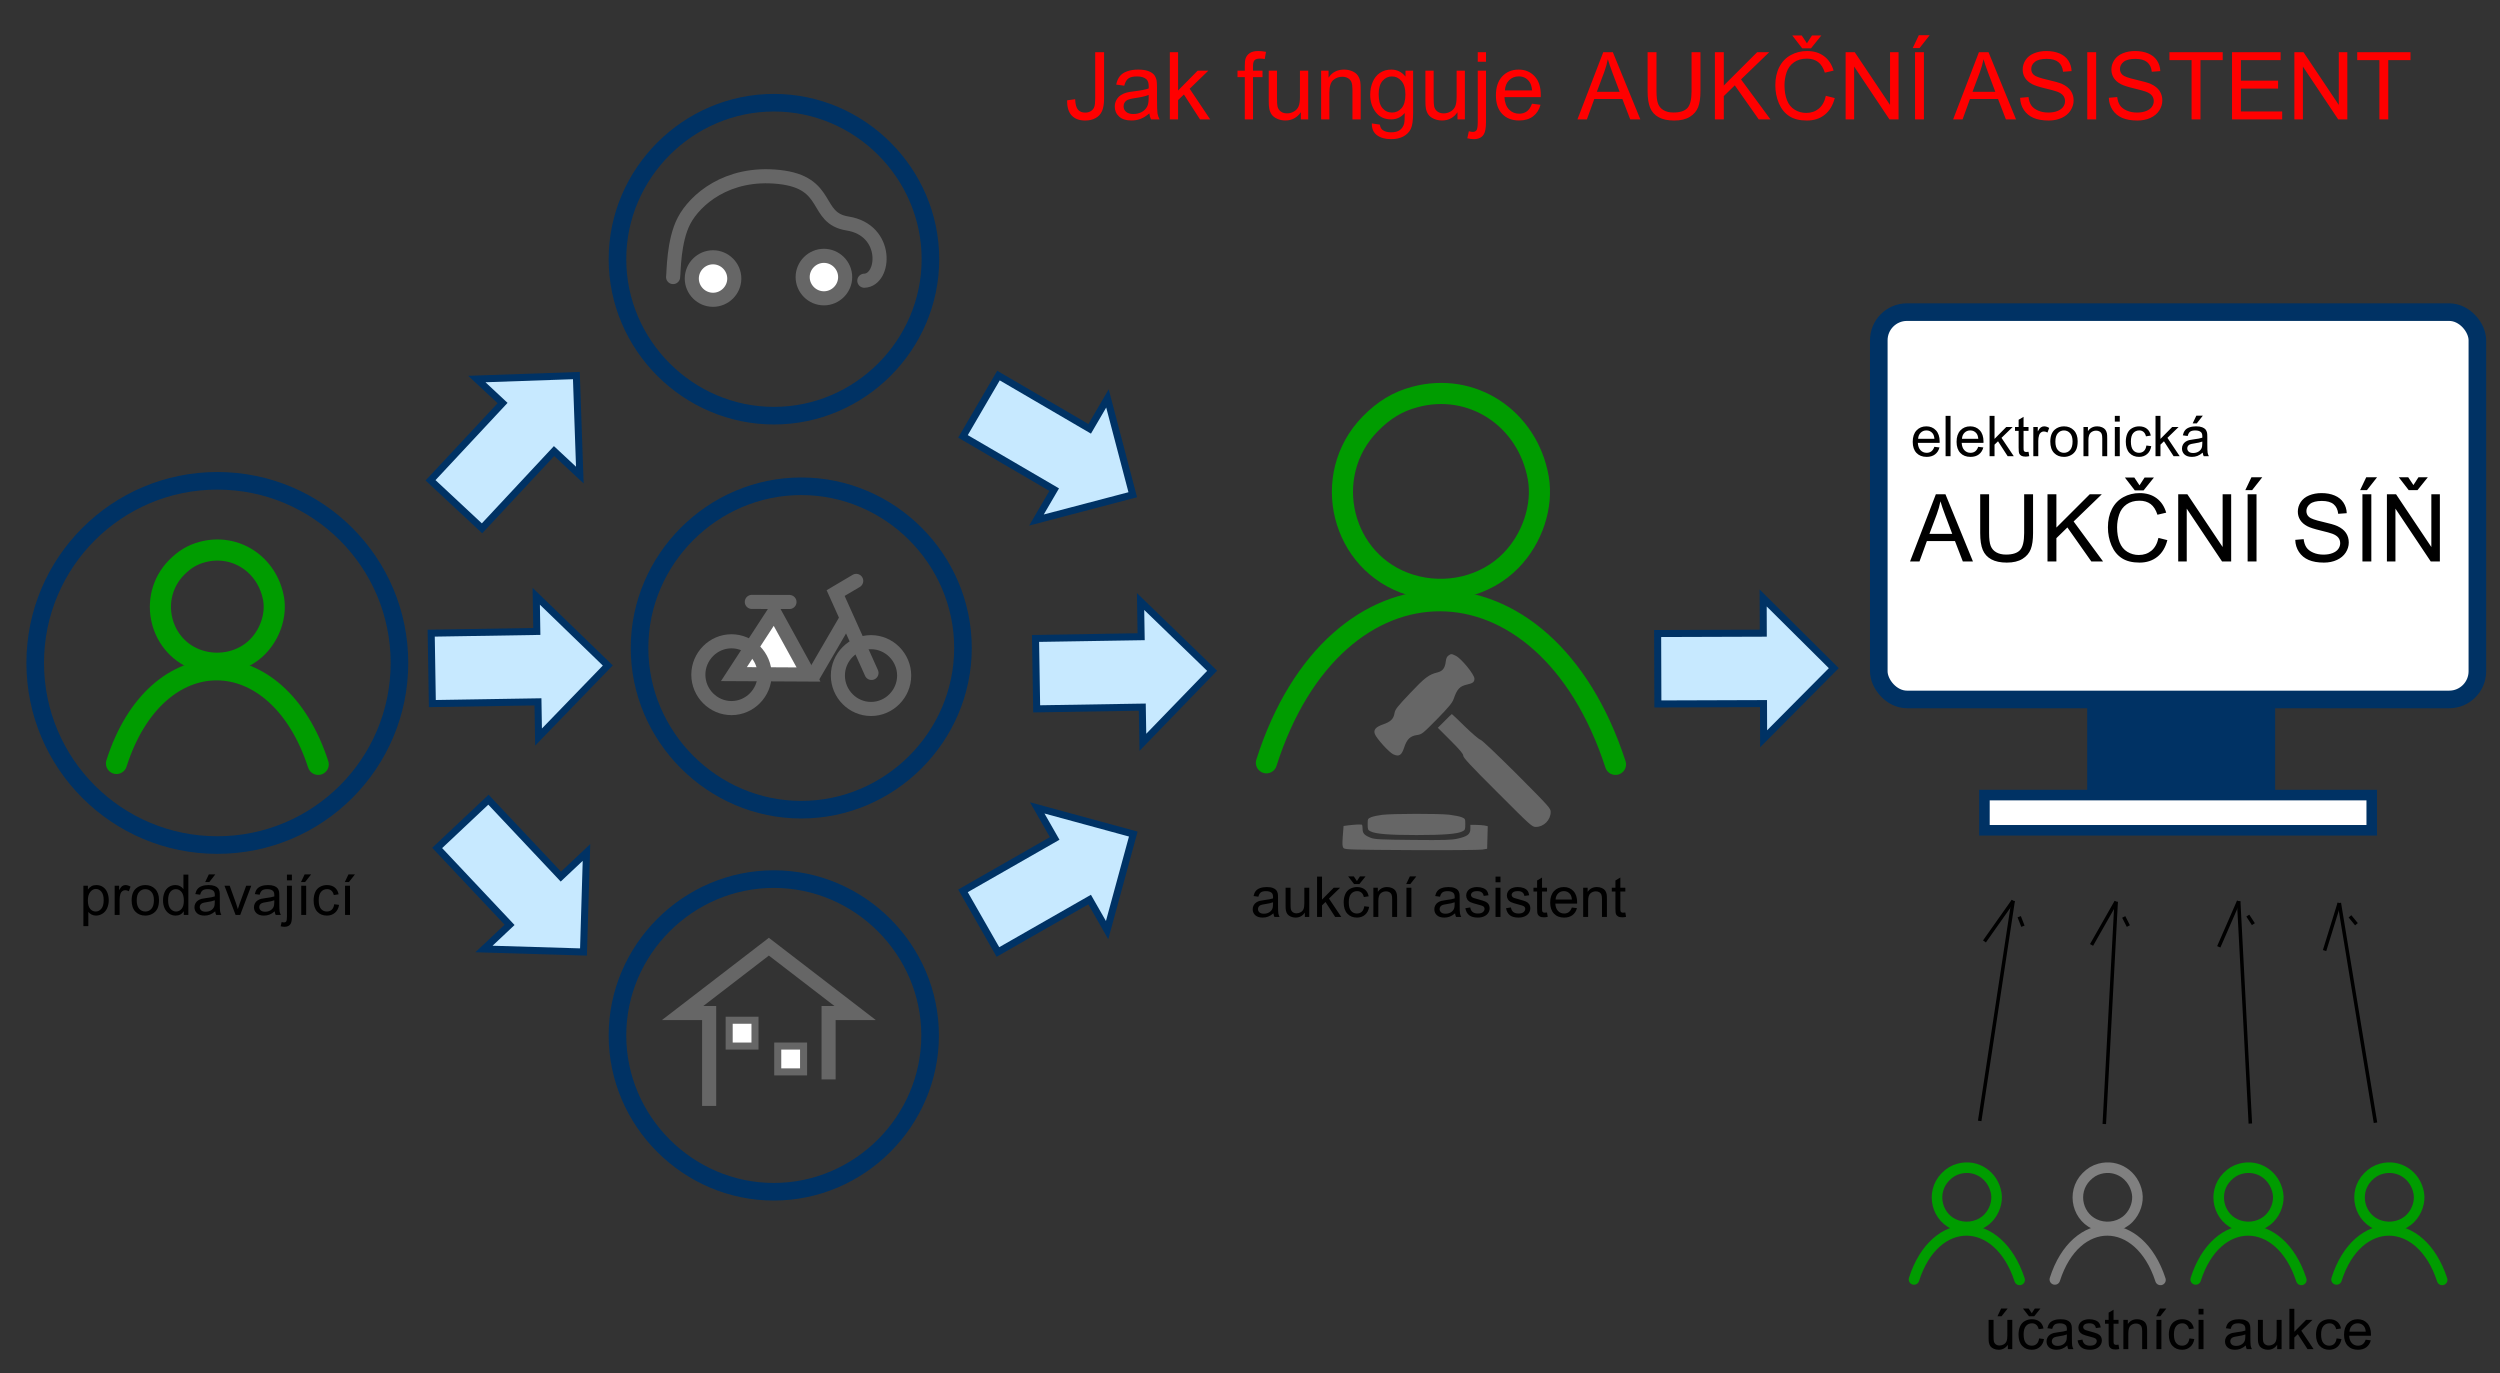 ﻿<?xml version="1.0" encoding="utf-8"?>
<svg version="1.1" viewBox="0 0 710 390" width="710" height="390" style="stroke:none;stroke-linecap:butt;stroke-linejoin:miter;stroke-width:1;stroke-dasharray:none;fill:#000000;fill-opacity:1;fill-rule:evenodd" font-family="Arial" font-size="15" xmlns:xlink="http://www.w3.org/1999/xlink" xmlns="http://www.w3.org/2000/svg">
  <rect x="0" y="0" width="710" height="390" fill="#333333" stroke="none"/>
  <path id="Circle" d="M196.469,79.105C196.469,75.795 199.193,73.071 202.504,73.071C205.814,73.071 208.538,75.795 208.538,79.105C208.538,82.416 205.814,85.14 202.504,85.14C199.193,85.14 196.469,82.416 196.469,79.105z" style="stroke:#666666;stroke-width:4;fill:#FFFFFF;" />
  <path id="Circle1" d="M227.956,78.691C227.956,75.38 230.68,72.656 233.991,72.656C237.301,72.656 240.025,75.38 240.025,78.691C240.025,82.001 237.301,84.725 233.991,84.725C230.68,84.725 227.956,82.001 227.956,78.691z" style="stroke:#666666;stroke-width:4;fill:#FFFFFF;" />
  <path id="Shape" d="M191.159,78.686C191.372,77.229 191.243,68.422 194.289,62.641C197.336,56.859 206.382,48.672 221.227,50.255C236.072,51.837 231.098,61.95 240.697,63.473C252.483,65.344 251.399,79.539 245.465,79.724" style="stroke:#666666;stroke-linecap:round;stroke-width:4;fill:none;" />
  <path id="Shape1" d="M229.619,191.565L208.431,191.447L219.885,173.852L229.619,191.565z" style="stroke:#666666;stroke-linecap:round;stroke-width:4;fill:#FFFFFF;" />
  <path id="Shape2" d="M213.517,170.94L224.213,170.965" style="stroke:#666666;stroke-linecap:round;stroke-width:4;fill:none;" />
  <path id="Shape3" d="M230.839,192.137L240.228,176" style="stroke:#666666;stroke-width:4;fill:none;" />
  <path id="Shape4" d="M243.165,164.976L237.32,168.432L247.504,191.113" style="stroke:#666666;stroke-linecap:round;stroke-width:4;fill:none;" />
  <path id="Circle2" d="M237.959,191.861C237.959,186.657 242.208,182.375 247.37,182.375C252.533,182.375 256.781,186.657 256.781,191.861C256.781,197.064 252.533,201.346 247.37,201.346C242.208,201.346 237.959,197.064 237.959,191.861z" style="stroke:#666666;stroke-width:4;fill:none;fill-opacity:0;" />
  <path id="Circle3" d="M198.33,191.612C198.33,186.408 202.578,182.126 207.741,182.126C212.903,182.126 217.151,186.408 217.151,191.612C217.151,196.815 212.903,201.097 207.741,201.097C202.578,201.097 198.33,196.815 198.33,191.612z" style="stroke:#666666;stroke-width:4;fill:none;fill-opacity:0;" />
  <path id="Shape5" d="M172.616,188.999L152.945,209.323L152.782,199.325L122.786,199.815L122.459,179.817L152.455,179.327L152.292,169.329L172.616,188.999z" style="stroke:#003264;stroke-width:2;fill:#C7E9FF;" />
  <path id="Shape6" d="M201.399,314.081L201.399,287.701L193.862,287.701L218.358,268.857L242.855,287.701L235.317,287.701L235.317,306.544" style="stroke:#666666;stroke-width:4;fill:none;" />
  <path id="Rectangle" d="M207.084,289.747L214.418,289.747L214.418,297.082L207.084,297.082z" style="stroke:#666666;stroke-width:2;fill:#FFFFFF;" />
  <path id="Rectangle1" d="M220.878,297.082L228.213,297.082L228.213,304.416L220.878,304.416z" style="stroke:#666666;stroke-width:2;fill:#FFFFFF;" />
  <path id="Circle4" d="M175.36,294.06C175.36,269.705 195.4,249.665 219.755,249.665C244.109,249.665 264.15,269.705 264.15,294.06C264.15,318.414 244.109,338.455 219.755,338.455C195.4,338.455 175.36,318.414 175.36,294.06z" style="stroke:#003264;stroke-width:5;fill:none;fill-opacity:0;" />
  <path id="Circle5" d="M181.628,184.027C181.628,158.832 202.36,138.099 227.555,138.099C252.751,138.099 273.483,158.832 273.483,184.027C273.483,209.222 252.751,229.954 227.555,229.954C202.36,229.954 181.628,209.222 181.628,184.027z" style="stroke:#003264;stroke-width:5;fill:none;fill-opacity:0;" />
  <path id="Circle6" d="M175.36,73.611C175.36,49.231 195.421,29.169 219.801,29.169C244.18,29.169 264.242,49.231 264.242,73.611C264.242,97.99 244.18,118.052 219.801,118.052C195.421,118.052 175.36,97.99 175.36,73.611z" style="stroke:#003264;stroke-width:5;fill:none;fill-opacity:0;" />
  <ellipse id="Circle7" cx="61.723" cy="188.271" rx="51.723" ry="51.723" style="stroke:#003264;stroke-width:5;fill:none;fill-opacity:0;" />
  <path d="M57.425,156.794C54.602,157.549 52.376,158.901 50.11,161.207C41.801,169.714 45.379,184.106 56.67,187.604C62.553,189.433 69.073,187.882 73.208,183.629C76.746,180.011 78.495,174.684 77.7,170.072C75.951,160.253 66.807,154.25 57.425,156.794z" style="stroke:#009C00;stroke-width:6;fill:none;fill-opacity:0;" />
  <path id="Shape7" d="M33.079,216.821C44.402,181.254 78.766,181.378 90.367,217.078" style="stroke:#009C00;stroke-linecap:round;stroke-width:6;fill:none;" />
  <path id="Shape8" d="M165.711,270.367L137.439,269.515L144.72,262.66L124.156,240.817L138.718,227.108L159.282,248.951L166.563,242.096L165.711,270.367z" style="stroke:#003264;stroke-width:2;fill:#C7E9FF;" />
  <path id="Shape9" d="M163.687,106.66L164.671,134.927L157.358,128.106L136.895,150.045L122.27,136.403L142.732,114.465L135.42,107.644L163.687,106.66z" style="stroke:#003264;stroke-width:2;fill:#C7E9FF;" />
  <path id="Shape10" d="M520.802,189.755L500.869,209.822L500.835,199.822L470.836,199.922L470.769,179.922L500.768,179.822L500.735,169.822L520.802,189.755z" style="stroke:#003264;stroke-width:2;fill:#C7E9FF;" />
  <path d="M556.325,331.925C554.847,332.32 553.681,333.028 552.494,334.235C548.143,338.69 550.017,346.227 555.929,348.059C559.01,349.016 562.424,348.204 564.59,345.977C566.442,344.082 567.358,341.293 566.942,338.878C566.026,333.736 561.238,330.592 556.325,331.925z" style="stroke:#009C00;stroke-width:3;fill:none;fill-opacity:0;" />
  <path id="Shape11" d="M543.576,363.359C549.505,344.733 567.5,344.798 573.576,363.493" style="stroke:#009C00;stroke-linecap:round;stroke-width:3;fill:none;" />
  <path d="M596.325,331.925C594.847,332.32 593.681,333.028 592.494,334.235C588.143,338.69 590.017,346.227 595.929,348.059C599.01,349.016 602.424,348.204 604.59,345.977C606.442,344.082 607.358,341.293 606.942,338.878C606.026,333.736 601.238,330.592 596.325,331.925z" style="stroke:#808080;stroke-width:3;fill:none;fill-opacity:0;" />
  <path id="Shape12" d="M583.576,363.359C589.505,344.733 607.5,344.798 613.576,363.493" style="stroke:#808080;stroke-linecap:round;stroke-width:3;fill:none;" />
  <path d="M636.325,331.925C634.847,332.32 633.681,333.028 632.494,334.235C628.143,338.69 630.017,346.227 635.929,348.059C639.01,349.016 642.424,348.204 644.59,345.977C646.442,344.082 647.358,341.293 646.942,338.878C646.026,333.736 641.238,330.592 636.325,331.925z" style="stroke:#009C00;stroke-width:3;fill:none;fill-opacity:0;" />
  <path id="Shape13" d="M623.576,363.359C629.505,344.733 647.5,344.798 653.576,363.493" style="stroke:#009C00;stroke-linecap:round;stroke-width:3;fill:none;" />
  <path d="M676.325,331.925C674.847,332.32 673.681,333.028 672.494,334.235C668.143,338.69 670.017,346.227 675.929,348.059C679.01,349.016 682.424,348.204 684.59,345.977C686.442,344.082 687.358,341.293 686.942,338.878C686.026,333.736 681.238,330.592 676.325,331.925z" style="stroke:#009C00;stroke-width:3;fill:none;fill-opacity:0;" />
  <path id="Shape14" d="M663.576,363.359C669.505,344.733 687.5,344.798 693.576,363.493" style="stroke:#009C00;stroke-linecap:round;stroke-width:3;fill:none;" />
  <rect id="Rectangle2" x="533.576" y="88.644" width="170" height="110" rx="8" style="stroke:#003264;stroke-width:5;fill:#FFFFFF;" />
  <rect id="Rectangle3" x="563.576" y="225.803" width="110" height="10" style="stroke:#003264;stroke-width:3;fill:#FFFFFF;" />
  <path id="Shape15" d="M562.231,318.339L571.741,255.812" style="stroke:#000000;fill:none;" />
  <path id="Shape16" d="M563.586,267.366L571.741,255.812" style="stroke:#000000;fill:none;" />
  <path id="Shape17" d="M574.51,263.048L573.455,260.349L574.51,263.048z" style="stroke:#000000;fill:#FFFFFF;" />
  <path id="Shape18" d="M597.621,319.222L600.992,256.066" style="stroke:#000000;fill:none;" />
  <path id="Shape19" d="M594.002,268.36L600.992,256.066" style="stroke:#000000;fill:none;" />
  <path id="Shape20" d="M604.453,262.998L603.14,260.414L604.453,262.998z" style="stroke:#000000;fill:#FFFFFF;" />
  <path id="Shape21" d="M639.097,319.093L635.784,255.934" style="stroke:#000000;fill:none;" />
  <path id="Shape22" d="M630.131,268.897L635.784,255.934" style="stroke:#000000;fill:none;" />
  <path id="Shape23" d="M639.957,262.461L638.378,260.031L639.957,262.461z" style="stroke:#000000;fill:#FFFFFF;" />
  <path id="Shape24" d="M674.641,318.859L664.362,256.454" style="stroke:#000000;fill:none;" />
  <path id="Shape25" d="M660.178,269.963L664.362,256.454" style="stroke:#000000;fill:none;" />
  <path id="Shape26" d="M669.232,262.48L667.394,260.239L669.232,262.48z" style="stroke:#000000;fill:#FFFFFF;" />
  <path id="Text" d="M303.067,28.49L305.346,28.177C305.406,29.635 305.68,30.634 306.166,31.172C306.652,31.71 307.325,31.979 308.184,31.979C308.818,31.979 309.365,31.834 309.825,31.543C310.285,31.252 310.602,30.857 310.775,30.358C310.949,29.859 311.036,29.062 311.036,27.969L311.036,14.818L313.562,14.818L313.562,27.826C313.562,29.423 313.368,30.66 312.982,31.537C312.596,32.413 311.984,33.082 311.146,33.542C310.309,34.002 309.325,34.232 308.197,34.232C306.522,34.232 305.239,33.75 304.349,32.786C303.46,31.823 303.032,30.391 303.067,28.49zM326.413,32.2C325.545,32.938 324.71,33.459 323.907,33.763C323.104,34.067 322.242,34.219 321.322,34.219C319.803,34.219 318.635,33.848 317.82,33.105C317.003,32.363 316.596,31.415 316.596,30.26C316.596,29.583 316.75,28.965 317.058,28.405C317.366,27.845 317.77,27.396 318.269,27.057C318.768,26.719 319.33,26.463 319.955,26.289C320.415,26.168 321.109,26.05 322.038,25.938C323.931,25.712 325.324,25.443 326.218,25.13C326.227,24.809 326.231,24.605 326.231,24.518C326.231,23.563 326.01,22.891 325.567,22.5C324.968,21.971 324.078,21.706 322.898,21.706C321.795,21.706 320.981,21.899 320.456,22.285C319.931,22.671 319.543,23.355 319.291,24.336L316.999,24.023C317.207,23.043 317.55,22.25 318.028,21.647C318.505,21.044 319.195,20.579 320.098,20.254C321.001,19.928 322.047,19.766 323.236,19.766C324.417,19.766 325.376,19.904 326.114,20.182C326.852,20.46 327.394,20.809 327.741,21.23C328.089,21.651 328.332,22.183 328.471,22.826C328.549,23.225 328.588,23.945 328.588,24.987L328.588,28.112C328.588,30.291 328.638,31.669 328.737,32.246C328.837,32.823 329.035,33.377 329.33,33.906L326.882,33.906C326.639,33.42 326.483,32.852 326.413,32.2zM326.218,26.966C325.367,27.313 324.091,27.608 322.39,27.852C321.426,27.991 320.745,28.147 320.346,28.32C319.946,28.494 319.638,28.748 319.421,29.082C319.204,29.416 319.096,29.787 319.096,30.195C319.096,30.82 319.332,31.341 319.805,31.758C320.278,32.175 320.971,32.383 321.882,32.383C322.785,32.383 323.588,32.185 324.291,31.79C324.994,31.395 325.51,30.855 325.84,30.169C326.092,29.64 326.218,28.858 326.218,27.826zM332.233,33.906L332.233,14.818L334.577,14.818L334.577,25.703L340.124,20.078L343.158,20.078L337.872,25.208L343.692,33.906L340.801,33.906L336.231,26.836L334.577,28.424L334.577,33.906zM353.523,33.906L353.523,21.901L351.452,21.901L351.452,20.078L353.523,20.078L353.523,18.607C353.523,17.678 353.605,16.988 353.77,16.537C353.996,15.929 354.393,15.436 354.961,15.059C355.53,14.681 356.326,14.492 357.351,14.492C358.01,14.492 358.74,14.57 359.538,14.727L359.187,16.771C358.7,16.684 358.24,16.641 357.806,16.641C357.095,16.641 356.591,16.793 356.296,17.096C356.001,17.4 355.853,17.969 355.853,18.802L355.853,20.078L358.549,20.078L358.549,21.901L355.853,21.901L355.853,33.906zM369.434,33.906L369.434,31.875C368.358,33.438 366.895,34.219 365.046,34.219C364.23,34.219 363.468,34.062 362.761,33.75C362.053,33.438 361.528,33.045 361.185,32.572C360.842,32.099 360.602,31.519 360.463,30.833C360.367,30.373 360.32,29.644 360.32,28.646L360.32,20.078L362.663,20.078L362.663,27.747C362.663,28.971 362.711,29.796 362.806,30.221C362.954,30.838 363.267,31.322 363.744,31.673C364.221,32.025 364.812,32.2 365.515,32.2C366.218,32.2 366.878,32.02 367.494,31.66C368.11,31.3 368.546,30.809 368.803,30.189C369.059,29.568 369.187,28.668 369.187,27.487L369.187,20.078L371.53,20.078L371.53,33.906zM375.202,33.906L375.202,20.078L377.312,20.078L377.312,22.044C378.327,20.525 379.794,19.766 381.713,19.766C382.546,19.766 383.312,19.915 384.011,20.215C384.71,20.514 385.233,20.907 385.58,21.393C385.927,21.879 386.17,22.457 386.309,23.125C386.396,23.559 386.439,24.319 386.439,25.404L386.439,33.906L384.096,33.906L384.096,25.495C384.096,24.54 384.004,23.826 383.822,23.353C383.64,22.88 383.316,22.502 382.852,22.22C382.388,21.938 381.843,21.797 381.218,21.797C380.22,21.797 379.358,22.114 378.633,22.747C377.908,23.381 377.546,24.583 377.546,26.354L377.546,33.906zM389.603,35.052L391.882,35.391C391.978,36.094 392.242,36.606 392.676,36.927C393.258,37.361 394.052,37.578 395.059,37.578C396.144,37.578 396.982,37.361 397.572,36.927C398.162,36.493 398.562,35.885 398.77,35.104C398.892,34.627 398.948,33.624 398.939,32.096C397.915,33.303 396.639,33.906 395.111,33.906C393.21,33.906 391.739,33.221 390.697,31.849C389.655,30.477 389.135,28.832 389.135,26.914C389.135,25.595 389.373,24.377 389.851,23.262C390.328,22.146 391.02,21.285 391.928,20.677C392.835,20.069 393.9,19.766 395.124,19.766C396.756,19.766 398.102,20.425 399.161,21.745L399.161,20.078L401.322,20.078L401.322,32.031C401.322,34.184 401.103,35.71 400.664,36.608C400.226,37.507 399.532,38.216 398.581,38.737C397.631,39.258 396.461,39.518 395.072,39.518C393.423,39.518 392.09,39.147 391.075,38.405C390.059,37.663 389.569,36.545 389.603,35.052zM391.543,26.745C391.543,28.559 391.904,29.883 392.624,30.716C393.345,31.549 394.247,31.966 395.332,31.966C396.409,31.966 397.312,31.552 398.041,30.723C398.77,29.894 399.135,28.594 399.135,26.823C399.135,25.13 398.759,23.854 398.008,22.995C397.257,22.135 396.353,21.706 395.293,21.706C394.252,21.706 393.366,22.129 392.637,22.975C391.908,23.822 391.543,25.078 391.543,26.745zM413.926,33.906L413.926,31.875C412.85,33.438 411.387,34.219 409.538,34.219C408.722,34.219 407.961,34.062 407.253,33.75C406.546,33.438 406.02,33.045 405.678,32.572C405.335,32.099 405.094,31.519 404.955,30.833C404.859,30.373 404.812,29.644 404.812,28.646L404.812,20.078L407.155,20.078L407.155,27.747C407.155,28.971 407.203,29.796 407.299,30.221C407.446,30.838 407.759,31.322 408.236,31.673C408.714,32.025 409.304,32.2 410.007,32.2C410.71,32.2 411.37,32.02 411.986,31.66C412.602,31.3 413.039,30.809 413.295,30.189C413.551,29.568 413.679,28.668 413.679,27.487L413.679,20.078L416.023,20.078L416.023,33.906zM419.681,17.539L419.681,14.818L422.025,14.818L422.025,17.539zM416.713,39.271L417.155,37.279C417.624,37.4 417.993,37.461 418.262,37.461C418.74,37.461 419.096,37.303 419.33,36.986C419.564,36.669 419.681,35.877 419.681,34.609L419.681,20.078L422.025,20.078L422.025,34.661C422.025,36.363 421.804,37.548 421.361,38.216C420.797,39.084 419.859,39.518 418.549,39.518C417.915,39.518 417.303,39.436 416.713,39.271zM435.085,29.453L437.507,29.753C437.125,31.168 436.418,32.266 435.385,33.047C434.352,33.828 433.032,34.219 431.426,34.219C429.404,34.219 427.8,33.596 426.615,32.35C425.43,31.105 424.838,29.358 424.838,27.109C424.838,24.783 425.437,22.977 426.635,21.693C427.832,20.408 429.386,19.766 431.296,19.766C433.145,19.766 434.655,20.395 435.827,21.654C436.999,22.912 437.585,24.683 437.585,26.966C437.585,27.105 437.581,27.313 437.572,27.591L427.26,27.591C427.346,29.11 427.776,30.273 428.549,31.081C429.321,31.888 430.285,32.292 431.439,32.292C432.299,32.292 433.032,32.066 433.64,31.615C434.247,31.163 434.729,30.443 435.085,29.453zM427.39,25.664L435.111,25.664C435.007,24.501 434.712,23.628 434.226,23.047C433.479,22.144 432.511,21.693 431.322,21.693C430.246,21.693 429.341,22.053 428.607,22.773C427.874,23.494 427.468,24.457 427.39,25.664z" style="fill:#FF0000;" />
  <path id="Text1" d="M23.681,263.022L23.681,251.546L24.962,251.546L24.962,252.624C25.264,252.202 25.605,251.886 25.986,251.675C26.366,251.464 26.827,251.358 27.369,251.358C28.077,251.358 28.702,251.541 29.244,251.905C29.785,252.27 30.194,252.784 30.47,253.448C30.746,254.112 30.884,254.84 30.884,255.632C30.884,256.481 30.732,257.245 30.427,257.925C30.122,258.604 29.68,259.125 29.099,259.487C28.518,259.849 27.907,260.03 27.267,260.03C26.798,260.03 26.378,259.931 26.005,259.733C25.633,259.535 25.327,259.285 25.087,258.983L25.087,263.022zM24.954,255.741C24.954,256.809 25.171,257.598 25.603,258.108C26.035,258.619 26.559,258.874 27.173,258.874C27.798,258.874 28.333,258.61 28.779,258.081C29.224,257.552 29.447,256.733 29.447,255.624C29.447,254.567 29.229,253.775 28.794,253.249C28.359,252.723 27.84,252.46 27.236,252.46C26.637,252.46 26.107,252.74 25.646,253.3C25.185,253.86 24.954,254.673 24.954,255.741zM32.564,259.843L32.564,251.546L33.829,251.546L33.829,252.804C34.152,252.215 34.45,251.827 34.724,251.639C34.997,251.452 35.298,251.358 35.626,251.358C36.1,251.358 36.582,251.509 37.072,251.811L36.587,253.116C36.243,252.913 35.9,252.811 35.556,252.811C35.249,252.811 34.973,252.904 34.728,253.089C34.483,253.274 34.309,253.53 34.204,253.858C34.048,254.358 33.97,254.905 33.97,255.499L33.97,259.843zM37.384,255.694C37.384,254.158 37.811,253.02 38.665,252.28C39.379,251.666 40.249,251.358 41.275,251.358C42.415,251.358 43.348,251.732 44.072,252.479C44.795,253.227 45.157,254.259 45.157,255.577C45.157,256.645 44.997,257.485 44.677,258.096C44.357,258.709 43.891,259.184 43.279,259.522C42.667,259.861 41.999,260.03 41.275,260.03C40.113,260.03 39.175,259.658 38.458,258.913C37.742,258.168 37.384,257.095 37.384,255.694zM38.829,255.694C38.829,256.757 39.061,257.552 39.525,258.081C39.988,258.61 40.572,258.874 41.275,258.874C41.973,258.874 42.553,258.608 43.017,258.077C43.48,257.546 43.712,256.736 43.712,255.647C43.712,254.621 43.479,253.844 43.013,253.315C42.547,252.787 41.967,252.522 41.275,252.522C40.572,252.522 39.988,252.785 39.525,253.311C39.061,253.837 38.829,254.632 38.829,255.694zM52.189,259.843L52.189,258.796C51.663,259.619 50.889,260.03 49.868,260.03C49.207,260.03 48.599,259.848 48.044,259.483C47.49,259.119 47.06,258.61 46.755,257.956C46.45,257.302 46.298,256.551 46.298,255.702C46.298,254.874 46.436,254.123 46.712,253.448C46.988,252.774 47.402,252.257 47.954,251.897C48.507,251.538 49.124,251.358 49.806,251.358C50.306,251.358 50.751,251.464 51.142,251.675C51.532,251.886 51.85,252.16 52.095,252.499L52.095,248.389L53.493,248.389L53.493,259.843zM47.743,255.702C47.743,256.764 47.967,257.559 48.415,258.085C48.863,258.611 49.392,258.874 50.001,258.874C50.616,258.874 51.138,258.623 51.568,258.12C51.997,257.617 52.212,256.85 52.212,255.819C52.212,254.684 51.993,253.85 51.556,253.319C51.118,252.788 50.579,252.522 49.939,252.522C49.314,252.522 48.792,252.778 48.372,253.288C47.953,253.798 47.743,254.603 47.743,255.702zM61.118,258.819C60.598,259.262 60.096,259.574 59.615,259.757C59.133,259.939 58.616,260.03 58.064,260.03C57.152,260.03 56.452,259.808 55.962,259.362C55.473,258.917 55.228,258.348 55.228,257.655C55.228,257.249 55.32,256.878 55.505,256.542C55.69,256.206 55.932,255.936 56.232,255.733C56.531,255.53 56.868,255.376 57.243,255.272C57.52,255.199 57.936,255.129 58.493,255.061C59.629,254.926 60.465,254.764 61.001,254.577C61.007,254.384 61.009,254.262 61.009,254.21C61.009,253.637 60.876,253.233 60.611,252.999C60.251,252.681 59.717,252.522 59.009,252.522C58.348,252.522 57.859,252.638 57.544,252.87C57.229,253.102 56.996,253.512 56.845,254.1L55.47,253.913C55.595,253.324 55.801,252.849 56.087,252.487C56.374,252.125 56.788,251.846 57.329,251.651C57.871,251.456 58.499,251.358 59.212,251.358C59.92,251.358 60.496,251.442 60.939,251.608C61.382,251.775 61.707,251.984 61.915,252.237C62.124,252.49 62.27,252.809 62.353,253.194C62.4,253.434 62.423,253.866 62.423,254.491L62.423,256.366C62.423,257.673 62.453,258.5 62.513,258.846C62.573,259.193 62.691,259.525 62.868,259.843L61.4,259.843C61.254,259.551 61.16,259.21 61.118,258.819zM61.001,255.679C60.491,255.887 59.725,256.064 58.704,256.21C58.126,256.293 57.717,256.387 57.478,256.491C57.238,256.595 57.053,256.748 56.923,256.948C56.793,257.149 56.728,257.371 56.728,257.616C56.728,257.991 56.87,258.304 57.154,258.554C57.438,258.804 57.853,258.929 58.4,258.929C58.941,258.929 59.423,258.81 59.845,258.573C60.267,258.336 60.577,258.012 60.775,257.6C60.926,257.283 61.001,256.814 61.001,256.194zM58.267,250.514L59.306,248.327L61.15,248.327L59.431,250.514zM66.907,259.843L63.751,251.546L65.236,251.546L67.017,256.514C67.21,257.051 67.387,257.608 67.548,258.186C67.673,257.749 67.848,257.223 68.072,256.608L69.915,251.546L71.361,251.546L68.22,259.843zM78.017,258.819C77.496,259.262 76.995,259.574 76.513,259.757C76.031,259.939 75.514,260.03 74.962,260.03C74.051,260.03 73.35,259.808 72.861,259.362C72.371,258.917 72.126,258.348 72.126,257.655C72.126,257.249 72.219,256.878 72.404,256.542C72.588,256.206 72.831,255.936 73.13,255.733C73.43,255.53 73.767,255.376 74.142,255.272C74.418,255.199 74.835,255.129 75.392,255.061C76.527,254.926 77.363,254.764 77.9,254.577C77.905,254.384 77.907,254.262 77.907,254.21C77.907,253.637 77.775,253.233 77.509,252.999C77.15,252.681 76.616,252.522 75.907,252.522C75.246,252.522 74.758,252.638 74.443,252.87C74.128,253.102 73.894,253.512 73.743,254.1L72.368,253.913C72.493,253.324 72.699,252.849 72.986,252.487C73.272,252.125 73.686,251.846 74.228,251.651C74.769,251.456 75.397,251.358 76.111,251.358C76.819,251.358 77.394,251.442 77.837,251.608C78.28,251.775 78.605,251.984 78.814,252.237C79.022,252.49 79.168,252.809 79.251,253.194C79.298,253.434 79.322,253.866 79.322,254.491L79.322,256.366C79.322,257.673 79.352,258.5 79.411,258.846C79.471,259.193 79.59,259.525 79.767,259.843L78.298,259.843C78.152,259.551 78.059,259.21 78.017,258.819zM77.9,255.679C77.389,255.887 76.624,256.064 75.603,256.21C75.025,256.293 74.616,256.387 74.376,256.491C74.137,256.595 73.952,256.748 73.822,256.948C73.691,257.149 73.626,257.371 73.626,257.616C73.626,257.991 73.768,258.304 74.052,258.554C74.336,258.804 74.751,258.929 75.298,258.929C75.84,258.929 76.322,258.81 76.743,258.573C77.165,258.336 77.475,258.012 77.673,257.6C77.824,257.283 77.9,256.814 77.9,256.194zM81.493,250.022L81.493,248.389L82.9,248.389L82.9,250.022zM79.712,263.061L79.978,261.866C80.259,261.939 80.48,261.975 80.642,261.975C80.928,261.975 81.142,261.88 81.282,261.69C81.423,261.5 81.493,261.025 81.493,260.264L81.493,251.546L82.9,251.546L82.9,260.296C82.9,261.317 82.767,262.027 82.501,262.429C82.163,262.949 81.6,263.21 80.814,263.21C80.434,263.21 80.066,263.16 79.712,263.061zM85.548,259.843L85.548,251.546L86.954,251.546L86.954,259.843zM85.478,250.514L86.517,248.327L88.361,248.327L86.642,250.514zM94.915,256.804L96.298,256.983C96.147,257.936 95.76,258.683 95.138,259.221C94.516,259.761 93.751,260.03 92.845,260.03C91.71,260.03 90.797,259.659 90.107,258.917C89.417,258.175 89.072,257.111 89.072,255.725C89.072,254.83 89.22,254.046 89.517,253.374C89.814,252.702 90.266,252.198 90.872,251.862C91.479,251.526 92.139,251.358 92.853,251.358C93.754,251.358 94.491,251.586 95.064,252.042C95.637,252.498 96.004,253.145 96.165,253.983L94.798,254.194C94.668,253.637 94.438,253.218 94.107,252.936C93.776,252.655 93.376,252.514 92.907,252.514C92.199,252.514 91.624,252.768 91.181,253.276C90.738,253.784 90.517,254.587 90.517,255.686C90.517,256.801 90.73,257.611 91.157,258.116C91.585,258.621 92.142,258.874 92.829,258.874C93.382,258.874 93.842,258.705 94.212,258.366C94.582,258.027 94.816,257.507 94.915,256.804zM97.993,259.843L97.993,251.546L99.4,251.546L99.4,259.843zM97.923,250.514L98.962,248.327L100.806,248.327L99.087,250.514z" />
  <path id="Text2" d="M361.655,259.385C361.135,259.827 360.633,260.14 360.151,260.322C359.67,260.505 359.153,260.596 358.601,260.596C357.689,260.596 356.989,260.373 356.499,259.928C356.01,259.482 355.765,258.913 355.765,258.221C355.765,257.814 355.857,257.443 356.042,257.107C356.227,256.771 356.469,256.502 356.769,256.299C357.068,256.096 357.405,255.942 357.78,255.838C358.056,255.765 358.473,255.695 359.03,255.627C360.166,255.491 361.002,255.33 361.538,255.143C361.543,254.95 361.546,254.827 361.546,254.775C361.546,254.202 361.413,253.799 361.148,253.564C360.788,253.247 360.254,253.088 359.546,253.088C358.885,253.088 358.396,253.204 358.081,253.435C357.766,253.667 357.533,254.077 357.382,254.666L356.007,254.478C356.132,253.89 356.338,253.415 356.624,253.053C356.911,252.691 357.325,252.412 357.866,252.217C358.408,252.021 359.036,251.924 359.749,251.924C360.457,251.924 361.033,252.007 361.476,252.174C361.918,252.34 362.244,252.55 362.452,252.803C362.661,253.055 362.806,253.374 362.89,253.76C362.937,253.999 362.96,254.431 362.96,255.056L362.96,256.932C362.96,258.239 362.99,259.066 363.05,259.412C363.11,259.758 363.228,260.09 363.405,260.408L361.937,260.408C361.791,260.116 361.697,259.775 361.655,259.385zM361.538,256.244C361.028,256.452 360.262,256.63 359.241,256.775C358.663,256.859 358.254,256.952 358.015,257.057C357.775,257.161 357.59,257.313 357.46,257.514C357.33,257.714 357.265,257.937 357.265,258.182C357.265,258.557 357.407,258.869 357.691,259.119C357.974,259.369 358.39,259.494 358.937,259.494C359.478,259.494 359.96,259.375 360.382,259.139C360.804,258.902 361.114,258.577 361.312,258.166C361.463,257.848 361.538,257.38 361.538,256.76zM370.577,260.408L370.577,259.189C369.931,260.127 369.054,260.596 367.945,260.596C367.455,260.596 366.998,260.502 366.573,260.314C366.149,260.127 365.834,259.891 365.628,259.607C365.422,259.324 365.278,258.976 365.195,258.564C365.137,258.288 365.108,257.851 365.108,257.252L365.108,252.111L366.515,252.111L366.515,256.713C366.515,257.447 366.543,257.942 366.601,258.197C366.689,258.567 366.877,258.857 367.163,259.068C367.45,259.279 367.804,259.385 368.226,259.385C368.648,259.385 369.043,259.277 369.413,259.06C369.783,258.844 370.045,258.55 370.198,258.178C370.352,257.805 370.429,257.265 370.429,256.557L370.429,252.111L371.835,252.111L371.835,260.408zM374.046,260.408L374.046,248.955L375.452,248.955L375.452,255.486L378.78,252.111L380.601,252.111L377.429,255.189L380.921,260.408L379.187,260.408L376.445,256.166L375.452,257.119L375.452,260.408zM387.452,257.369L388.835,257.549C388.684,258.502 388.297,259.248 387.675,259.787C387.053,260.326 386.288,260.596 385.382,260.596C384.247,260.596 383.334,260.224 382.644,259.482C381.954,258.74 381.608,257.676 381.608,256.291C381.608,255.395 381.757,254.611 382.054,253.939C382.351,253.268 382.803,252.764 383.409,252.428C384.016,252.092 384.676,251.924 385.39,251.924C386.291,251.924 387.028,252.152 387.601,252.607C388.174,253.063 388.541,253.71 388.702,254.549L387.335,254.76C387.205,254.202 386.974,253.783 386.644,253.502C386.313,253.221 385.913,253.08 385.445,253.08C384.736,253.08 384.161,253.334 383.718,253.842C383.275,254.35 383.054,255.153 383.054,256.252C383.054,257.366 383.267,258.176 383.695,258.682C384.122,259.187 384.679,259.439 385.366,259.439C385.918,259.439 386.379,259.27 386.749,258.932C387.119,258.593 387.353,258.072 387.452,257.369zM385.366,250.221L386.226,248.893L387.82,248.893L386.062,251.08L384.562,251.08L382.874,248.893L384.483,248.893zM390.038,260.408L390.038,252.111L391.304,252.111L391.304,253.291C391.913,252.38 392.793,251.924 393.945,251.924C394.445,251.924 394.904,252.014 395.323,252.193C395.743,252.373 396.056,252.609 396.265,252.9C396.473,253.192 396.619,253.538 396.702,253.939C396.754,254.2 396.78,254.655 396.78,255.306L396.78,260.408L395.374,260.408L395.374,255.361C395.374,254.788 395.32,254.36 395.21,254.076C395.101,253.792 394.907,253.566 394.628,253.396C394.349,253.227 394.023,253.143 393.648,253.143C393.049,253.143 392.532,253.333 392.097,253.713C391.662,254.093 391.445,254.814 391.445,255.877L391.445,260.408zM399.429,260.408L399.429,252.111L400.835,252.111L400.835,260.408zM399.358,251.08L400.398,248.893L402.241,248.893L400.523,251.08zM413.241,259.385C412.721,259.827 412.219,260.14 411.737,260.322C411.256,260.505 410.739,260.596 410.187,260.596C409.275,260.596 408.575,260.373 408.085,259.928C407.596,259.482 407.351,258.913 407.351,258.221C407.351,257.814 407.443,257.443 407.628,257.107C407.813,256.771 408.055,256.502 408.355,256.299C408.654,256.096 408.991,255.942 409.366,255.838C409.642,255.765 410.059,255.695 410.616,255.627C411.752,255.491 412.588,255.33 413.124,255.143C413.129,254.95 413.132,254.827 413.132,254.775C413.132,254.202 412.999,253.799 412.733,253.564C412.374,253.247 411.84,253.088 411.132,253.088C410.471,253.088 409.982,253.204 409.667,253.435C409.352,253.667 409.119,254.077 408.968,254.666L407.593,254.478C407.718,253.89 407.924,253.415 408.21,253.053C408.497,252.691 408.911,252.412 409.452,252.217C409.994,252.021 410.622,251.924 411.335,251.924C412.043,251.924 412.619,252.007 413.062,252.174C413.504,252.34 413.83,252.55 414.038,252.803C414.247,253.055 414.392,253.374 414.476,253.76C414.523,253.999 414.546,254.431 414.546,255.056L414.546,256.932C414.546,258.239 414.576,259.066 414.636,259.412C414.696,259.758 414.814,260.09 414.991,260.408L413.523,260.408C413.377,260.116 413.283,259.775 413.241,259.385zM413.124,256.244C412.614,256.452 411.848,256.63 410.827,256.775C410.249,256.859 409.84,256.952 409.601,257.057C409.361,257.161 409.176,257.313 409.046,257.514C408.916,257.714 408.851,257.937 408.851,258.182C408.851,258.557 408.993,258.869 409.276,259.119C409.56,259.369 409.976,259.494 410.523,259.494C411.064,259.494 411.546,259.375 411.968,259.139C412.39,258.902 412.7,258.577 412.898,258.166C413.049,257.848 413.124,257.38 413.124,256.76zM416.163,257.932L417.554,257.713C417.632,258.27 417.849,258.697 418.206,258.994C418.563,259.291 419.062,259.439 419.702,259.439C420.348,259.439 420.827,259.308 421.14,259.045C421.452,258.782 421.608,258.473 421.608,258.119C421.608,257.801 421.471,257.551 421.195,257.369C421.002,257.244 420.523,257.085 419.757,256.892C418.726,256.632 418.011,256.407 417.612,256.217C417.214,256.027 416.912,255.764 416.706,255.428C416.5,255.092 416.398,254.721 416.398,254.314C416.398,253.945 416.482,253.602 416.651,253.287C416.821,252.972 417.051,252.71 417.343,252.502C417.562,252.34 417.86,252.204 418.237,252.092C418.615,251.98 419.02,251.924 419.452,251.924C420.103,251.924 420.675,252.018 421.167,252.205C421.659,252.393 422.023,252.646 422.257,252.967C422.491,253.287 422.653,253.715 422.741,254.252L421.366,254.439C421.304,254.012 421.123,253.679 420.823,253.439C420.524,253.2 420.101,253.08 419.554,253.08C418.908,253.08 418.447,253.187 418.171,253.4C417.895,253.614 417.757,253.864 417.757,254.15C417.757,254.333 417.814,254.497 417.929,254.643C418.043,254.793 418.223,254.918 418.468,255.018C418.608,255.07 419.023,255.189 419.71,255.377C420.705,255.643 421.399,255.86 421.792,256.029C422.185,256.199 422.494,256.445 422.718,256.767C422.942,257.09 423.054,257.491 423.054,257.971C423.054,258.439 422.917,258.881 422.644,259.295C422.37,259.709 421.976,260.029 421.46,260.256C420.945,260.482 420.361,260.596 419.71,260.596C418.632,260.596 417.81,260.372 417.245,259.924C416.68,259.476 416.32,258.812 416.163,257.932zM424.733,250.572L424.733,248.955L426.14,248.955L426.14,250.572zM424.733,260.408L424.733,252.111L426.14,252.111L426.14,260.408zM427.718,257.932L429.108,257.713C429.187,258.27 429.404,258.697 429.761,258.994C430.118,259.291 430.616,259.439 431.257,259.439C431.903,259.439 432.382,259.308 432.695,259.045C433.007,258.782 433.163,258.473 433.163,258.119C433.163,257.801 433.025,257.551 432.749,257.369C432.556,257.244 432.077,257.085 431.312,256.892C430.28,256.632 429.566,256.407 429.167,256.217C428.769,256.027 428.467,255.764 428.261,255.428C428.055,255.092 427.952,254.721 427.952,254.314C427.952,253.945 428.037,253.602 428.206,253.287C428.375,252.972 428.606,252.71 428.898,252.502C429.116,252.34 429.414,252.204 429.792,252.092C430.17,251.98 430.575,251.924 431.007,251.924C431.658,251.924 432.23,252.018 432.722,252.205C433.214,252.393 433.577,252.646 433.812,252.967C434.046,253.287 434.207,253.715 434.296,254.252L432.921,254.439C432.858,254.012 432.678,253.679 432.378,253.439C432.079,253.2 431.655,253.08 431.108,253.08C430.463,253.08 430.002,253.187 429.726,253.4C429.45,253.614 429.312,253.864 429.312,254.15C429.312,254.333 429.369,254.497 429.483,254.643C429.598,254.793 429.778,254.918 430.023,255.018C430.163,255.07 430.577,255.189 431.265,255.377C432.26,255.643 432.954,255.86 433.347,256.029C433.74,256.199 434.049,256.445 434.273,256.767C434.497,257.09 434.608,257.491 434.608,257.971C434.608,258.439 434.472,258.881 434.198,259.295C433.925,259.709 433.53,260.029 433.015,260.256C432.499,260.482 431.916,260.596 431.265,260.596C430.187,260.596 429.365,260.372 428.8,259.924C428.235,259.476 427.874,258.812 427.718,257.932zM439.351,259.15L439.554,260.392C439.158,260.476 438.804,260.517 438.491,260.517C437.981,260.517 437.585,260.437 437.304,260.275C437.023,260.114 436.825,259.902 436.71,259.639C436.596,259.375 436.538,258.822 436.538,257.978L436.538,253.205L435.507,253.205L435.507,252.111L436.538,252.111L436.538,250.056L437.937,249.213L437.937,252.111L439.351,252.111L439.351,253.205L437.937,253.205L437.937,258.057C437.937,258.458 437.961,258.715 438.011,258.83C438.06,258.945 438.141,259.036 438.253,259.103C438.365,259.171 438.525,259.205 438.733,259.205C438.89,259.205 439.096,259.187 439.351,259.15zM446.405,257.736L447.858,257.916C447.629,258.765 447.205,259.424 446.585,259.892C445.965,260.361 445.174,260.596 444.21,260.596C442.997,260.596 442.034,260.222 441.323,259.474C440.612,258.727 440.257,257.679 440.257,256.33C440.257,254.934 440.616,253.851 441.335,253.08C442.054,252.309 442.986,251.924 444.132,251.924C445.241,251.924 446.148,252.301 446.851,253.056C447.554,253.812 447.905,254.874 447.905,256.244C447.905,256.327 447.903,256.452 447.898,256.619L441.71,256.619C441.762,257.531 442.02,258.228 442.483,258.713C442.947,259.197 443.525,259.439 444.218,259.439C444.733,259.439 445.174,259.304 445.538,259.033C445.903,258.762 446.192,258.33 446.405,257.736zM441.788,255.463L446.421,255.463C446.358,254.765 446.181,254.241 445.89,253.893C445.442,253.351 444.861,253.08 444.148,253.08C443.502,253.08 442.959,253.296 442.519,253.728C442.079,254.161 441.835,254.739 441.788,255.463zM449.624,260.408L449.624,252.111L450.89,252.111L450.89,253.291C451.499,252.38 452.379,251.924 453.53,251.924C454.03,251.924 454.49,252.014 454.909,252.193C455.329,252.373 455.642,252.609 455.851,252.9C456.059,253.192 456.205,253.538 456.288,253.939C456.34,254.2 456.366,254.655 456.366,255.306L456.366,260.408L454.96,260.408L454.96,255.361C454.96,254.788 454.905,254.36 454.796,254.076C454.687,253.792 454.493,253.566 454.214,253.396C453.935,253.227 453.608,253.143 453.233,253.143C452.635,253.143 452.118,253.333 451.683,253.713C451.248,254.093 451.03,254.814 451.03,255.877L451.03,260.408zM461.593,259.15L461.796,260.392C461.4,260.476 461.046,260.517 460.733,260.517C460.223,260.517 459.827,260.437 459.546,260.275C459.265,260.114 459.067,259.902 458.952,259.639C458.838,259.375 458.78,258.822 458.78,257.978L458.78,253.205L457.749,253.205L457.749,252.111L458.78,252.111L458.78,250.056L460.179,249.213L460.179,252.111L461.593,252.111L461.593,253.205L460.179,253.205L460.179,258.057C460.179,258.458 460.204,258.715 460.253,258.83C460.303,258.945 460.383,259.036 460.495,259.103C460.607,259.171 460.767,259.205 460.976,259.205C461.132,259.205 461.338,259.187 461.593,259.15z" />
  <path id="Text3" d="M447.995,33.906L455.325,14.818L458.047,14.818L465.859,33.906L462.982,33.906L460.755,28.125L452.773,28.125L450.677,33.906zM453.502,26.068L459.974,26.068L457.982,20.781C457.374,19.175 456.923,17.856 456.627,16.823C456.385,18.047 456.042,19.262 455.599,20.469zM480.404,14.818L482.93,14.818L482.93,25.846C482.93,27.765 482.713,29.288 482.279,30.417C481.844,31.545 481.061,32.463 479.928,33.171C478.796,33.878 477.309,34.232 475.469,34.232C473.68,34.232 472.218,33.924 471.081,33.307C469.943,32.691 469.132,31.799 468.646,30.631C468.16,29.464 467.917,27.869 467.917,25.846L467.917,14.818L470.443,14.818L470.443,25.833C470.443,27.491 470.597,28.713 470.905,29.499C471.213,30.284 471.743,30.89 472.493,31.315C473.244,31.741 474.162,31.953 475.247,31.953C477.105,31.953 478.429,31.532 479.219,30.69C480.009,29.848 480.404,28.229 480.404,25.833zM487.031,33.906L487.031,14.818L489.557,14.818L489.557,24.284L499.036,14.818L502.461,14.818L494.453,22.552L502.812,33.906L499.479,33.906L492.682,24.245L489.557,27.292L489.557,33.906zM518.542,27.213L521.068,27.852C520.538,29.926 519.585,31.508 518.21,32.598C516.834,33.687 515.152,34.232 513.164,34.232C511.107,34.232 509.433,33.813 508.144,32.975C506.855,32.138 505.875,30.924 505.202,29.336C504.529,27.747 504.193,26.042 504.193,24.219C504.193,22.231 504.572,20.497 505.332,19.017C506.091,17.537 507.172,16.413 508.574,15.645C509.976,14.876 511.519,14.492 513.203,14.492C515.113,14.492 516.719,14.978 518.021,15.95C519.323,16.923 520.23,18.29 520.742,20.052L518.255,20.638C517.812,19.249 517.17,18.238 516.328,17.604C515.486,16.971 514.427,16.654 513.151,16.654C511.684,16.654 510.458,17.005 509.473,17.708C508.487,18.412 507.795,19.355 507.396,20.54C506.997,21.725 506.797,22.947 506.797,24.206C506.797,25.829 507.033,27.246 507.506,28.457C507.979,29.668 508.715,30.573 509.714,31.172C510.712,31.771 511.793,32.07 512.956,32.07C514.371,32.07 515.568,31.662 516.549,30.846C517.53,30.03 518.194,28.819 518.542,27.213zM513.164,12.292L514.596,10.078L517.253,10.078L514.323,13.724L511.823,13.724L509.01,10.078L511.693,10.078zM524.154,33.906L524.154,14.818L526.745,14.818L536.771,29.805L536.771,14.818L539.193,14.818L539.193,33.906L536.601,33.906L526.576,18.906L526.576,33.906zM543.867,33.906L543.867,14.818L546.393,14.818L546.393,33.906zM543.216,13.646L544.948,10L548.021,10L545.156,13.646zM554.687,33.906L562.018,14.818L564.74,14.818L572.552,33.906L569.674,33.906L567.448,28.125L559.466,28.125L557.37,33.906zM560.195,26.068L566.667,26.068L564.674,20.781C564.067,19.175 563.615,17.856 563.32,16.823C563.077,18.047 562.734,19.262 562.292,20.469zM573.711,27.773L576.094,27.565C576.207,28.52 576.469,29.303 576.881,29.915C577.294,30.527 577.934,31.022 578.802,31.4C579.67,31.777 580.647,31.966 581.732,31.966C582.695,31.966 583.546,31.823 584.284,31.537C585.022,31.25 585.571,30.857 585.931,30.358C586.291,29.859 586.471,29.314 586.471,28.724C586.471,28.125 586.298,27.602 585.95,27.155C585.603,26.708 585.03,26.332 584.232,26.029C583.72,25.829 582.587,25.519 580.833,25.098C579.08,24.677 577.851,24.279 577.148,23.906C576.237,23.429 575.558,22.836 575.111,22.129C574.663,21.421 574.44,20.629 574.44,19.753C574.44,18.789 574.713,17.889 575.26,17.051C575.807,16.213 576.606,15.577 577.656,15.143C578.707,14.709 579.874,14.492 581.159,14.492C582.574,14.492 583.822,14.72 584.902,15.176C585.983,15.632 586.814,16.302 587.396,17.188C587.977,18.073 588.29,19.076 588.333,20.195L585.911,20.378C585.781,19.171 585.341,18.26 584.59,17.643C583.839,17.027 582.73,16.719 581.263,16.719C579.735,16.719 578.622,16.999 577.923,17.559C577.224,18.119 576.875,18.793 576.875,19.583C576.875,20.269 577.122,20.833 577.617,21.276C578.103,21.719 579.373,22.172 581.426,22.637C583.479,23.101 584.887,23.507 585.651,23.854C586.762,24.366 587.582,25.015 588.112,25.801C588.641,26.586 588.906,27.491 588.906,28.516C588.906,29.531 588.615,30.488 588.034,31.387C587.452,32.285 586.617,32.984 585.527,33.483C584.438,33.982 583.212,34.232 581.849,34.232C580.121,34.232 578.674,33.98 577.506,33.477C576.339,32.973 575.423,32.216 574.759,31.204C574.095,30.193 573.746,29.049 573.711,27.773zM592.786,33.906L592.786,14.818L595.312,14.818L595.312,33.906zM598.906,27.773L601.289,27.565C601.402,28.52 601.664,29.303 602.077,29.915C602.489,30.527 603.129,31.022 603.997,31.4C604.865,31.777 605.842,31.966 606.927,31.966C607.89,31.966 608.741,31.823 609.479,31.537C610.217,31.25 610.766,30.857 611.126,30.358C611.486,29.859 611.667,29.314 611.667,28.724C611.667,28.125 611.493,27.602 611.146,27.155C610.798,26.708 610.226,26.332 609.427,26.029C608.915,25.829 607.782,25.519 606.029,25.098C604.275,24.677 603.047,24.279 602.344,23.906C601.432,23.429 600.753,22.836 600.306,22.129C599.859,21.421 599.635,20.629 599.635,19.753C599.635,18.789 599.909,17.889 600.456,17.051C601.003,16.213 601.801,15.577 602.851,15.143C603.902,14.709 605.069,14.492 606.354,14.492C607.769,14.492 609.017,14.72 610.098,15.176C611.178,15.632 612.01,16.302 612.591,17.188C613.173,18.073 613.485,19.076 613.529,20.195L611.107,20.378C610.976,19.171 610.536,18.26 609.785,17.643C609.034,17.027 607.925,16.719 606.458,16.719C604.931,16.719 603.817,16.999 603.118,17.559C602.42,18.119 602.07,18.793 602.07,19.583C602.07,20.269 602.318,20.833 602.812,21.276C603.298,21.719 604.568,22.172 606.621,22.637C608.674,23.101 610.082,23.507 610.846,23.854C611.957,24.366 612.778,25.015 613.307,25.801C613.837,26.586 614.101,27.491 614.101,28.516C614.101,29.531 613.811,30.488 613.229,31.387C612.648,32.285 611.812,32.984 610.723,33.483C609.633,33.982 608.407,34.232 607.044,34.232C605.317,34.232 603.869,33.98 602.702,33.477C601.534,32.973 600.618,32.216 599.954,31.204C599.29,30.193 598.941,29.049 598.906,27.773zM622.409,33.906L622.409,17.07L616.12,17.07L616.12,14.818L631.25,14.818L631.25,17.07L624.935,17.07L624.935,33.906zM633.893,33.906L633.893,14.818L647.695,14.818L647.695,17.07L636.419,17.07L636.419,22.917L646.979,22.917L646.979,25.156L636.419,25.156L636.419,31.654L648.138,31.654L648.138,33.906zM651.601,33.906L651.601,14.818L654.193,14.818L664.219,29.805L664.219,14.818L666.64,14.818L666.64,33.906L664.049,33.906L654.023,18.906L654.023,33.906zM675.742,33.906L675.742,17.07L669.453,17.07L669.453,14.818L684.583,14.818L684.583,17.07L678.268,17.07L678.268,33.906z" style="fill:#FF0000;" />
  <path id="Text4" d="M549.361,126.895L550.814,127.075C550.585,127.924 550.161,128.583 549.541,129.052C548.921,129.52 548.129,129.755 547.166,129.755C545.952,129.755 544.99,129.381 544.279,128.634C543.568,127.886 543.213,126.838 543.213,125.489C543.213,124.093 543.572,123.01 544.291,122.239C545.01,121.468 545.942,121.083 547.088,121.083C548.197,121.083 549.103,121.461 549.806,122.216C550.51,122.971 550.861,124.034 550.861,125.403C550.861,125.487 550.859,125.612 550.853,125.778L544.666,125.778C544.718,126.69 544.976,127.388 545.439,127.872C545.903,128.356 546.481,128.599 547.174,128.599C547.689,128.599 548.129,128.463 548.494,128.192C548.859,127.921 549.148,127.489 549.361,126.895zM544.744,124.622L549.377,124.622C549.314,123.924 549.137,123.401 548.845,123.052C548.398,122.51 547.817,122.239 547.103,122.239C546.457,122.239 545.914,122.455 545.474,122.888C545.034,123.32 544.791,123.898 544.744,124.622zM552.549,129.567L552.549,118.114L553.955,118.114L553.955,129.567zM561.814,126.895L563.267,127.075C563.038,127.924 562.614,128.583 561.994,129.052C561.374,129.52 560.582,129.755 559.619,129.755C558.405,129.755 557.443,129.381 556.732,128.634C556.021,127.886 555.666,126.838 555.666,125.489C555.666,124.093 556.025,123.01 556.744,122.239C557.463,121.468 558.395,121.083 559.541,121.083C560.65,121.083 561.556,121.461 562.26,122.216C562.963,122.971 563.314,124.034 563.314,125.403C563.314,125.487 563.312,125.612 563.306,125.778L557.119,125.778C557.171,126.69 557.429,127.388 557.892,127.872C558.356,128.356 558.934,128.599 559.627,128.599C560.142,128.599 560.582,128.463 560.947,128.192C561.312,127.921 561.601,127.489 561.814,126.895zM557.197,124.622L561.83,124.622C561.767,123.924 561.59,123.401 561.299,123.052C560.851,122.51 560.27,122.239 559.556,122.239C558.911,122.239 558.368,122.455 557.928,122.888C557.487,123.32 557.244,123.898 557.197,124.622zM565.041,129.567L565.041,118.114L566.447,118.114L566.447,124.645L569.775,121.27L571.595,121.27L568.424,124.349L571.916,129.567L570.181,129.567L567.439,125.325L566.447,126.278L566.447,129.567zM576.103,128.31L576.306,129.552C575.91,129.635 575.556,129.677 575.244,129.677C574.734,129.677 574.338,129.596 574.056,129.435C573.775,129.273 573.577,129.061 573.463,128.798C573.348,128.535 573.291,127.981 573.291,127.138L573.291,122.364L572.26,122.364L572.26,121.27L573.291,121.27L573.291,119.216L574.689,118.372L574.689,121.27L576.103,121.27L576.103,122.364L574.689,122.364L574.689,127.216C574.689,127.617 574.714,127.875 574.763,127.989C574.813,128.104 574.894,128.195 575.006,128.263C575.118,128.33 575.278,128.364 575.486,128.364C575.642,128.364 575.848,128.346 576.103,128.31zM577.463,129.567L577.463,121.27L578.728,121.27L578.728,122.528C579.051,121.94 579.349,121.552 579.623,121.364C579.896,121.177 580.197,121.083 580.525,121.083C580.999,121.083 581.481,121.234 581.97,121.536L581.486,122.841C581.142,122.638 580.799,122.536 580.455,122.536C580.148,122.536 579.871,122.629 579.627,122.813C579.382,122.998 579.207,123.255 579.103,123.583C578.947,124.083 578.869,124.63 578.869,125.224L578.869,129.567zM582.283,125.419C582.283,123.882 582.71,122.744 583.564,122.005C584.278,121.39 585.148,121.083 586.174,121.083C587.314,121.083 588.246,121.457 588.97,122.204C589.694,122.951 590.056,123.984 590.056,125.302C590.056,126.369 589.896,127.209 589.576,127.821C589.256,128.433 588.789,128.909 588.178,129.247C587.566,129.586 586.898,129.755 586.174,129.755C585.012,129.755 584.073,129.382 583.357,128.638C582.641,127.893 582.283,126.82 582.283,125.419zM583.728,125.419C583.728,126.481 583.96,127.277 584.424,127.806C584.887,128.334 585.47,128.599 586.174,128.599C586.871,128.599 587.452,128.333 587.916,127.802C588.379,127.27 588.611,126.461 588.611,125.372C588.611,124.346 588.378,123.569 587.912,123.04C587.446,122.511 586.866,122.247 586.174,122.247C585.47,122.247 584.887,122.51 584.424,123.036C583.96,123.562 583.728,124.356 583.728,125.419zM591.705,129.567L591.705,121.27L592.97,121.27L592.97,122.45C593.58,121.539 594.46,121.083 595.611,121.083C596.111,121.083 596.571,121.173 596.99,121.353C597.409,121.532 597.723,121.768 597.931,122.059C598.14,122.351 598.285,122.698 598.369,123.099C598.421,123.359 598.447,123.815 598.447,124.466L598.447,129.567L597.041,129.567L597.041,124.52C597.041,123.948 596.986,123.519 596.877,123.235C596.767,122.951 596.573,122.725 596.295,122.556C596.016,122.386 595.689,122.302 595.314,122.302C594.715,122.302 594.198,122.492 593.763,122.872C593.328,123.252 593.111,123.974 593.111,125.036L593.111,129.567zM600.611,119.731L600.611,118.114L602.017,118.114L602.017,119.731zM600.611,129.567L600.611,121.27L602.017,121.27L602.017,129.567zM609.572,126.528L610.955,126.708C610.804,127.661 610.417,128.407 609.795,128.946C609.172,129.485 608.408,129.755 607.502,129.755C606.366,129.755 605.453,129.384 604.763,128.642C604.073,127.899 603.728,126.836 603.728,125.45C603.728,124.554 603.877,123.77 604.174,123.099C604.47,122.427 604.922,121.923 605.529,121.587C606.136,121.251 606.796,121.083 607.51,121.083C608.41,121.083 609.148,121.311 609.72,121.766C610.293,122.222 610.66,122.869 610.822,123.708L609.455,123.919C609.325,123.362 609.094,122.942 608.763,122.661C608.433,122.38 608.033,122.239 607.564,122.239C606.856,122.239 606.28,122.493 605.838,123.001C605.395,123.509 605.174,124.312 605.174,125.411C605.174,126.526 605.387,127.336 605.814,127.841C606.241,128.346 606.799,128.599 607.486,128.599C608.038,128.599 608.499,128.429 608.869,128.091C609.239,127.752 609.473,127.231 609.572,126.528zM612.166,129.567L612.166,118.114L613.572,118.114L613.572,124.645L616.9,121.27L618.72,121.27L615.549,124.349L619.041,129.567L617.306,129.567L614.564,125.325L613.572,126.278L613.572,129.567zM625.572,128.544C625.051,128.987 624.55,129.299 624.068,129.481C623.586,129.664 623.069,129.755 622.517,129.755C621.606,129.755 620.905,129.532 620.416,129.087C619.926,128.642 619.681,128.072 619.681,127.38C619.681,126.974 619.774,126.603 619.959,126.266C620.144,125.931 620.386,125.661 620.685,125.458C620.985,125.255 621.322,125.101 621.697,124.997C621.973,124.924 622.39,124.854 622.947,124.786C624.082,124.651 624.918,124.489 625.455,124.302C625.46,124.109 625.463,123.987 625.463,123.934C625.463,123.362 625.33,122.958 625.064,122.724C624.705,122.406 624.171,122.247 623.463,122.247C622.801,122.247 622.313,122.363 621.998,122.595C621.683,122.826 621.45,123.237 621.299,123.825L619.924,123.638C620.049,123.049 620.254,122.574 620.541,122.212C620.827,121.85 621.241,121.571 621.783,121.376C622.325,121.181 622.952,121.083 623.666,121.083C624.374,121.083 624.95,121.166 625.392,121.333C625.835,121.5 626.16,121.709 626.369,121.962C626.577,122.215 626.723,122.534 626.806,122.919C626.853,123.159 626.877,123.591 626.877,124.216L626.877,126.091C626.877,127.398 626.907,128.225 626.966,128.571C627.026,128.918 627.145,129.25 627.322,129.567L625.853,129.567C625.707,129.276 625.614,128.935 625.572,128.544zM625.455,125.403C624.944,125.612 624.179,125.789 623.158,125.934C622.58,126.018 622.171,126.112 621.931,126.216C621.692,126.32 621.507,126.472 621.377,126.673C621.246,126.873 621.181,127.096 621.181,127.341C621.181,127.716 621.323,128.028 621.607,128.278C621.891,128.528 622.306,128.653 622.853,128.653C623.395,128.653 623.877,128.535 624.299,128.298C624.72,128.061 625.03,127.737 625.228,127.325C625.379,127.007 625.455,126.539 625.455,125.919zM622.72,120.239L623.76,118.052L625.603,118.052L623.885,120.239z" />
  <path id="Text5" d="M542.453,159.454L549.784,140.365L552.505,140.365L560.317,159.454L557.44,159.454L555.213,153.672L547.231,153.672L545.135,159.454zM547.961,151.615L554.432,151.615L552.44,146.329C551.832,144.723 551.381,143.403 551.086,142.37C550.843,143.594 550.5,144.81 550.057,146.016zM574.862,140.365L577.388,140.365L577.388,151.394C577.388,153.312 577.171,154.836 576.737,155.964C576.303,157.093 575.519,158.011 574.386,158.718C573.254,159.425 571.767,159.779 569.927,159.779C568.139,159.779 566.676,159.471 565.539,158.855C564.402,158.238 563.59,157.346 563.104,156.179C562.618,155.011 562.375,153.416 562.375,151.394L562.375,140.365L564.901,140.365L564.901,151.381C564.901,153.039 565.055,154.261 565.363,155.046C565.671,155.832 566.201,156.437 566.952,156.863C567.702,157.288 568.62,157.5 569.706,157.5C571.563,157.5 572.887,157.079 573.677,156.238C574.467,155.395 574.862,153.776 574.862,151.381zM581.489,159.454L581.489,140.365L584.015,140.365L584.015,149.831L593.495,140.365L596.919,140.365L588.911,148.099L597.271,159.454L593.937,159.454L587.14,149.792L584.015,152.839L584.015,159.454zM613,152.761L615.526,153.399C614.996,155.474 614.044,157.056 612.668,158.145C611.292,159.234 609.61,159.779 607.622,159.779C605.565,159.779 603.892,159.36 602.603,158.523C601.314,157.685 600.333,156.472 599.66,154.883C598.987,153.295 598.651,151.589 598.651,149.766C598.651,147.778 599.031,146.044 599.79,144.564C600.55,143.084 601.63,141.96 603.032,141.192C604.434,140.424 605.977,140.04 607.661,140.04C609.571,140.04 611.177,140.526 612.479,141.498C613.781,142.47 614.688,143.837 615.2,145.599L612.713,146.185C612.271,144.797 611.628,143.785 610.786,143.151C609.944,142.518 608.885,142.201 607.609,142.201C606.142,142.201 604.916,142.553 603.931,143.256C602.946,143.959 602.253,144.903 601.854,146.088C601.455,147.273 601.255,148.494 601.255,149.753C601.255,151.376 601.491,152.793 601.965,154.004C602.438,155.215 603.173,156.12 604.172,156.719C605.17,157.318 606.251,157.618 607.414,157.618C608.829,157.618 610.027,157.21 611.008,156.394C611.989,155.578 612.653,154.367 613,152.761zM607.622,137.839L609.054,135.625L611.711,135.625L608.781,139.271L606.281,139.271L603.468,135.625L606.151,135.625zM618.612,159.454L618.612,140.365L621.203,140.365L631.229,155.352L631.229,140.365L633.651,140.365L633.651,159.454L631.06,159.454L621.034,144.454L621.034,159.454zM638.325,159.454L638.325,140.365L640.851,140.365L640.851,159.454zM637.674,139.193L639.406,135.547L642.479,135.547L639.614,139.193zM651.854,153.321L654.237,153.113C654.35,154.067 654.612,154.851 655.024,155.463C655.437,156.075 656.077,156.57 656.945,156.947C657.813,157.325 658.79,157.513 659.875,157.513C660.838,157.513 661.689,157.37 662.427,157.084C663.165,156.797 663.714,156.405 664.074,155.905C664.434,155.406 664.614,154.862 664.614,154.271C664.614,153.672 664.441,153.149 664.093,152.702C663.746,152.255 663.173,151.88 662.375,151.576C661.863,151.376 660.73,151.066 658.976,150.645C657.223,150.224 655.995,149.827 655.291,149.454C654.38,148.976 653.701,148.384 653.254,147.676C652.807,146.969 652.583,146.177 652.583,145.3C652.583,144.336 652.856,143.436 653.403,142.598C653.95,141.761 654.749,141.125 655.799,140.691C656.85,140.257 658.017,140.04 659.302,140.04C660.717,140.04 661.965,140.267 663.045,140.723C664.126,141.179 664.957,141.849 665.539,142.735C666.12,143.62 666.433,144.623 666.476,145.743L664.054,145.925C663.924,144.718 663.484,143.807 662.733,143.191C661.982,142.574 660.873,142.266 659.406,142.266C657.878,142.266 656.765,142.546 656.066,143.106C655.367,143.666 655.018,144.341 655.018,145.131C655.018,145.816 655.265,146.381 655.76,146.823C656.246,147.266 657.516,147.72 659.569,148.184C661.622,148.649 663.03,149.054 663.794,149.401C664.905,149.914 665.726,150.563 666.255,151.348C666.784,152.134 667.049,153.039 667.049,154.063C667.049,155.079 666.758,156.036 666.177,156.934C665.595,157.833 664.76,158.531 663.67,159.03C662.581,159.53 661.355,159.779 659.992,159.779C658.264,159.779 656.817,159.527 655.649,159.024C654.482,158.52 653.566,157.763 652.902,156.752C652.238,155.74 651.889,154.597 651.854,153.321zM670.929,159.454L670.929,140.365L673.456,140.365L673.456,159.454zM670.278,139.193L672.01,135.547L675.083,135.547L672.218,139.193zM677.883,159.454L677.883,140.365L680.474,140.365L690.5,155.352L690.5,140.365L692.922,140.365L692.922,159.454L690.331,159.454L680.304,144.454L680.304,159.454zM685.409,137.761L686.841,135.547L689.497,135.547L686.567,139.193L684.067,139.193L681.255,135.547L683.937,135.547z" />
  <path id="Rectangle4" d="M592.766,196.248L646.144,196.248L646.144,225.134L592.766,225.134z" style="fill:#003264;" />
  <path id="Text6" d="M570.232,383.146L570.232,381.927C569.586,382.865 568.709,383.334 567.599,383.334C567.11,383.334 566.653,383.24 566.228,383.052C565.804,382.865 565.489,382.629 565.283,382.345C565.077,382.062 564.933,381.714 564.849,381.302C564.792,381.026 564.763,380.589 564.763,379.99L564.763,374.849L566.17,374.849L566.17,379.451C566.17,380.185 566.198,380.68 566.256,380.935C566.344,381.305 566.532,381.595 566.818,381.806C567.105,382.017 567.459,382.123 567.881,382.123C568.302,382.123 568.698,382.015 569.068,381.798C569.438,381.582 569.7,381.288 569.853,380.916C570.007,380.543 570.084,380.003 570.084,379.295L570.084,374.849L571.49,374.849L571.49,383.146zM567.279,373.818L568.318,371.63L570.162,371.63L568.443,373.818zM579.107,380.107L580.49,380.287C580.339,381.24 579.952,381.986 579.33,382.525C578.707,383.064 577.943,383.334 577.037,383.334C575.901,383.334 574.989,382.962 574.298,382.22C573.608,381.478 573.263,380.414 573.263,379.029C573.263,378.133 573.412,377.349 573.709,376.677C574.006,376.005 574.457,375.502 575.064,375.166C575.671,374.83 576.331,374.662 577.045,374.662C577.946,374.662 578.683,374.89 579.256,375.345C579.828,375.801 580.196,376.448 580.357,377.287L578.99,377.498C578.86,376.94 578.629,376.521 578.298,376.24C577.968,375.959 577.568,375.818 577.099,375.818C576.391,375.818 575.815,376.072 575.373,376.58C574.93,377.087 574.709,377.891 574.709,378.99C574.709,380.104 574.922,380.914 575.349,381.42C575.776,381.925 576.334,382.177 577.021,382.177C577.573,382.177 578.034,382.008 578.404,381.67C578.774,381.331 579.008,380.81 579.107,380.107zM577.021,372.959L577.881,371.63L579.474,371.63L577.716,373.818L576.216,373.818L574.529,371.63L576.138,371.63zM587.107,382.123C586.586,382.565 586.085,382.878 585.603,383.06C585.121,383.243 584.605,383.334 584.052,383.334C583.141,383.334 582.44,383.111 581.951,382.666C581.461,382.22 581.216,381.651 581.216,380.959C581.216,380.552 581.309,380.181 581.494,379.845C581.679,379.509 581.921,379.24 582.22,379.037C582.52,378.834 582.857,378.68 583.232,378.576C583.508,378.503 583.925,378.433 584.482,378.365C585.617,378.229 586.453,378.068 586.99,377.88C586.995,377.688 586.998,377.565 586.998,377.513C586.998,376.94 586.865,376.537 586.599,376.302C586.24,375.985 585.706,375.826 584.998,375.826C584.336,375.826 583.848,375.942 583.533,376.173C583.218,376.405 582.985,376.815 582.834,377.404L581.459,377.216C581.584,376.628 581.789,376.153 582.076,375.791C582.362,375.429 582.776,375.15 583.318,374.955C583.86,374.759 584.487,374.662 585.201,374.662C585.909,374.662 586.485,374.745 586.927,374.912C587.37,375.078 587.696,375.288 587.904,375.541C588.112,375.793 588.258,376.112 588.341,376.498C588.388,376.737 588.412,377.17 588.412,377.795L588.412,379.67C588.412,380.977 588.442,381.804 588.502,382.15C588.562,382.496 588.68,382.828 588.857,383.146L587.388,383.146C587.242,382.854 587.149,382.513 587.107,382.123zM586.99,378.982C586.48,379.19 585.714,379.368 584.693,379.513C584.115,379.597 583.706,379.69 583.466,379.795C583.227,379.899 583.042,380.051 582.912,380.252C582.782,380.452 582.716,380.675 582.716,380.92C582.716,381.295 582.858,381.607 583.142,381.857C583.426,382.107 583.841,382.232 584.388,382.232C584.93,382.232 585.412,382.114 585.834,381.877C586.256,381.64 586.565,381.315 586.763,380.904C586.914,380.586 586.99,380.118 586.99,379.498zM590.029,380.67L591.42,380.451C591.498,381.008 591.715,381.435 592.072,381.732C592.429,382.029 592.927,382.177 593.568,382.177C594.214,382.177 594.693,382.046 595.006,381.783C595.318,381.52 595.474,381.211 595.474,380.857C595.474,380.539 595.336,380.289 595.06,380.107C594.867,379.982 594.388,379.823 593.623,379.63C592.591,379.37 591.877,379.145 591.478,378.955C591.08,378.765 590.778,378.502 590.572,378.166C590.366,377.83 590.263,377.459 590.263,377.052C590.263,376.683 590.348,376.34 590.517,376.025C590.687,375.71 590.917,375.448 591.209,375.24C591.427,375.078 591.726,374.942 592.103,374.83C592.481,374.718 592.886,374.662 593.318,374.662C593.969,374.662 594.541,374.755 595.033,374.943C595.525,375.13 595.888,375.384 596.123,375.705C596.357,376.025 596.519,376.453 596.607,376.99L595.232,377.177C595.17,376.75 594.989,376.417 594.689,376.177C594.39,375.938 593.966,375.818 593.42,375.818C592.774,375.818 592.313,375.925 592.037,376.138C591.761,376.352 591.623,376.602 591.623,376.888C591.623,377.071 591.68,377.235 591.795,377.38C591.909,377.532 592.089,377.657 592.334,377.755C592.474,377.808 592.888,377.927 593.576,378.115C594.571,378.38 595.265,378.598 595.658,378.767C596.051,378.937 596.36,379.183 596.584,379.505C596.808,379.828 596.92,380.229 596.92,380.709C596.92,381.177 596.783,381.619 596.51,382.033C596.236,382.447 595.841,382.767 595.326,382.994C594.81,383.22 594.227,383.334 593.576,383.334C592.498,383.334 591.676,383.11 591.111,382.662C590.546,382.214 590.185,381.55 590.029,380.67zM601.662,381.888L601.865,383.13C601.469,383.214 601.115,383.255 600.802,383.255C600.292,383.255 599.896,383.175 599.615,383.013C599.334,382.852 599.136,382.64 599.021,382.377C598.907,382.114 598.849,381.56 598.849,380.716L598.849,375.943L597.818,375.943L597.818,374.849L598.849,374.849L598.849,372.795L600.248,371.951L600.248,374.849L601.662,374.849L601.662,375.943L600.248,375.943L600.248,380.795C600.248,381.196 600.273,381.453 600.322,381.568C600.371,381.683 600.452,381.774 600.564,381.841C600.676,381.909 600.836,381.943 601.045,381.943C601.201,381.943 601.407,381.925 601.662,381.888zM603.037,383.146L603.037,374.849L604.302,374.849L604.302,376.029C604.912,375.118 605.792,374.662 606.943,374.662C607.443,374.662 607.903,374.752 608.322,374.931C608.741,375.111 609.055,375.347 609.263,375.638C609.472,375.93 609.617,376.276 609.701,376.677C609.753,376.938 609.779,377.394 609.779,378.045L609.779,383.146L608.373,383.146L608.373,378.099C608.373,377.526 608.318,377.098 608.209,376.814C608.099,376.53 607.905,376.304 607.627,376.134C607.348,375.965 607.021,375.88 606.646,375.88C606.047,375.88 605.53,376.071 605.095,376.451C604.66,376.831 604.443,377.552 604.443,378.615L604.443,383.146zM612.427,383.146L612.427,374.849L613.834,374.849L613.834,383.146zM612.357,373.818L613.396,371.63L615.24,371.63L613.521,373.818zM621.795,380.107L623.177,380.287C623.026,381.24 622.64,381.986 622.017,382.525C621.395,383.064 620.631,383.334 619.724,383.334C618.589,383.334 617.676,382.962 616.986,382.22C616.296,381.478 615.951,380.414 615.951,379.029C615.951,378.133 616.099,377.349 616.396,376.677C616.693,376.005 617.145,375.502 617.752,375.166C618.358,374.83 619.019,374.662 619.732,374.662C620.633,374.662 621.37,374.89 621.943,375.345C622.516,375.801 622.883,376.448 623.045,377.287L621.677,377.498C621.547,376.94 621.317,376.521 620.986,376.24C620.655,375.959 620.256,375.818 619.787,375.818C619.078,375.818 618.503,376.072 618.06,376.58C617.617,377.087 617.396,377.891 617.396,378.99C617.396,380.104 617.61,380.914 618.037,381.42C618.464,381.925 619.021,382.177 619.709,382.177C620.261,382.177 620.722,382.008 621.091,381.67C621.461,381.331 621.696,380.81 621.795,380.107zM624.388,373.31L624.388,371.693L625.795,371.693L625.795,373.31zM624.388,383.146L624.388,374.849L625.795,374.849L625.795,383.146zM637.795,382.123C637.274,382.565 636.773,382.878 636.291,383.06C635.809,383.243 635.292,383.334 634.74,383.334C633.828,383.334 633.128,383.111 632.638,382.666C632.149,382.22 631.904,381.651 631.904,380.959C631.904,380.552 631.996,380.181 632.181,379.845C632.366,379.509 632.608,379.24 632.908,379.037C633.207,378.834 633.545,378.68 633.92,378.576C634.196,378.503 634.612,378.433 635.17,378.365C636.305,378.229 637.141,378.068 637.677,377.88C637.683,377.688 637.685,377.565 637.685,377.513C637.685,376.94 637.552,376.537 637.287,376.302C636.927,375.985 636.394,375.826 635.685,375.826C635.024,375.826 634.535,375.942 634.22,376.173C633.905,376.405 633.672,376.815 633.521,377.404L632.146,377.216C632.271,376.628 632.477,376.153 632.763,375.791C633.05,375.429 633.464,375.15 634.006,374.955C634.547,374.759 635.175,374.662 635.888,374.662C636.597,374.662 637.172,374.745 637.615,374.912C638.058,375.078 638.383,375.288 638.591,375.541C638.8,375.793 638.946,376.112 639.029,376.498C639.076,376.737 639.099,377.17 639.099,377.795L639.099,379.67C639.099,380.977 639.129,381.804 639.189,382.15C639.249,382.496 639.367,382.828 639.545,383.146L638.076,383.146C637.93,382.854 637.836,382.513 637.795,382.123zM637.677,378.982C637.167,379.19 636.401,379.368 635.381,379.513C634.802,379.597 634.394,379.69 634.154,379.795C633.914,379.899 633.73,380.051 633.599,380.252C633.469,380.452 633.404,380.675 633.404,380.92C633.404,381.295 633.546,381.607 633.83,381.857C634.114,382.107 634.529,382.232 635.076,382.232C635.617,382.232 636.099,382.114 636.521,381.877C636.943,381.64 637.253,381.315 637.451,380.904C637.602,380.586 637.677,380.118 637.677,379.498zM646.716,383.146L646.716,381.927C646.071,382.865 645.193,383.334 644.084,383.334C643.594,383.334 643.137,383.24 642.713,383.052C642.288,382.865 641.973,382.629 641.767,382.345C641.562,382.062 641.417,381.714 641.334,381.302C641.276,381.026 641.248,380.589 641.248,379.99L641.248,374.849L642.654,374.849L642.654,379.451C642.654,380.185 642.683,380.68 642.74,380.935C642.828,381.305 643.016,381.595 643.302,381.806C643.589,382.017 643.943,382.123 644.365,382.123C644.787,382.123 645.183,382.015 645.552,381.798C645.922,381.582 646.184,381.288 646.338,380.916C646.491,380.543 646.568,380.003 646.568,379.295L646.568,374.849L647.974,374.849L647.974,383.146zM650.185,383.146L650.185,371.693L651.591,371.693L651.591,378.224L654.92,374.849L656.74,374.849L653.568,377.927L657.06,383.146L655.326,383.146L652.584,378.904L651.591,379.857L651.591,383.146zM663.591,380.107L664.974,380.287C664.823,381.24 664.437,381.986 663.814,382.525C663.192,383.064 662.427,383.334 661.521,383.334C660.386,383.334 659.473,382.962 658.783,382.22C658.093,381.478 657.748,380.414 657.748,379.029C657.748,378.133 657.896,377.349 658.193,376.677C658.49,376.005 658.942,375.502 659.548,375.166C660.155,374.83 660.815,374.662 661.529,374.662C662.43,374.662 663.167,374.89 663.74,375.345C664.313,375.801 664.68,376.448 664.841,377.287L663.474,377.498C663.344,376.94 663.114,376.521 662.783,376.24C662.452,375.959 662.052,375.818 661.584,375.818C660.875,375.818 660.3,376.072 659.857,376.58C659.414,377.087 659.193,377.891 659.193,378.99C659.193,380.104 659.407,380.914 659.834,381.42C660.261,381.925 660.818,382.177 661.506,382.177C662.058,382.177 662.519,382.008 662.888,381.67C663.258,381.331 663.492,380.81 663.591,380.107zM671.857,380.474L673.31,380.654C673.081,381.503 672.657,382.162 672.037,382.63C671.417,383.099 670.625,383.334 669.662,383.334C668.448,383.334 667.486,382.96 666.775,382.212C666.064,381.465 665.709,380.417 665.709,379.068C665.709,377.672 666.068,376.589 666.787,375.818C667.506,375.047 668.438,374.662 669.584,374.662C670.693,374.662 671.599,375.039 672.302,375.795C673.005,376.55 673.357,377.612 673.357,378.982C673.357,379.065 673.355,379.19 673.349,379.357L667.162,379.357C667.214,380.269 667.472,380.966 667.935,381.451C668.399,381.935 668.977,382.177 669.67,382.177C670.185,382.177 670.625,382.042 670.99,381.771C671.355,381.5 671.644,381.068 671.857,380.474zM667.24,378.201L671.873,378.201C671.81,377.503 671.633,376.979 671.341,376.63C670.894,376.089 670.313,375.818 669.599,375.818C668.953,375.818 668.41,376.034 667.97,376.466C667.53,376.899 667.287,377.477 667.24,378.201z" />
  <path id="Shape27" d="M344.244,190.498L324.573,210.822L324.41,200.823L294.414,201.313L294.087,181.316L324.083,180.826L323.92,170.827L344.244,190.498z" style="stroke:#003264;stroke-width:2;fill:#C7E9FF;" />
  <path id="Shape28" d="M321.854,236.873L314.416,264.162L309.453,255.48L283.408,270.367L273.483,253.004L299.528,238.116L294.566,229.435L321.854,236.873z" style="stroke:#003264;stroke-width:2;fill:#C7E9FF;" />
  <path id="Shape29" d="M321.704,140.506L294.348,147.694L299.39,139.058L273.483,123.932L283.567,106.66L309.475,121.786L314.517,113.15L321.704,140.506z" style="stroke:#003264;stroke-width:2;fill:#C7E9FF;" />
  <path d="M411.347,186.191C410.914,186.48 410.683,187.029 410.596,187.895C410.365,189.743 409.73,190.581 408.286,190.956C405.803,191.562 404.677,192.4 400.432,196.904C396.765,200.773 396.216,201.495 396.043,202.535C395.783,204.181 394.946,204.989 392.751,205.74C390.672,206.49 390.008,207.27 390.47,208.483C390.961,209.782 394.542,213.709 395.697,214.229C397.371,214.98 398.035,214.547 398.815,212.208C399.566,209.927 400.519,209.003 402.482,208.743C403.81,208.541 404.07,208.339 408.113,204.238C411.491,200.773 412.415,199.647 412.819,198.55C413.83,195.634 414.552,194.883 416.717,194.392C418.306,194.046 418.739,193.67 418.739,192.746C418.739,191.562 414.985,186.971 413.397,186.22C412.213,185.643 412.098,185.643 411.347,186.191z" style="fill:#666666;" />
  <path d="M410.278,204.758L408.344,206.693L411.953,210.302C414.639,212.987 415.562,214.085 415.562,214.633C415.562,215.182 417.699,217.492 425.322,225.086C434.88,234.644 435.082,234.846 436.208,234.846C438.431,234.846 440.395,232.853 440.395,230.601C440.395,229.562 439.991,229.129 430.808,219.888C425.034,214.142 420.904,210.215 420.471,210.1C420.067,210.013 418.103,208.339 416.082,206.375C414.09,204.412 412.386,202.795 412.329,202.795C412.271,202.795 411.347,203.661 410.278,204.758z" style="fill:#666666;" />
  <path d="M392.549,231.41C391.394,231.554 390.008,231.843 389.431,232.074C388.449,232.507 388.42,232.536 388.42,234.095C388.42,235.568 388.478,235.741 389.257,236.116C390.643,236.838 394.57,237.156 402.28,237.156C409.99,237.156 413.917,236.838 415.303,236.116C416.082,235.741 416.14,235.568 416.14,234.095C416.14,232.565 416.111,232.507 415.158,232.103C414.61,231.872 413.022,231.554 411.607,231.381C408.632,231.034 395.552,231.063 392.549,231.41z" style="fill:#666666;" />
  <path d="M385.244,234.182C384.522,234.239 383.396,234.326 382.761,234.413L381.577,234.586L381.346,237.502C381.173,239.986 381.23,240.476 381.606,240.881C382.039,241.285 383.973,241.343 400.807,241.429C411.116,241.487 420.183,241.4 420.933,241.285L422.348,241.054L422.435,237.849L422.521,234.644L421.597,234.441C421.106,234.355 419.98,234.268 419.143,234.268L417.584,234.268L417.584,235.394C417.584,236.896 416.746,237.56 414.003,238.166C412.213,238.571 410.278,238.628 401.24,238.542C391.972,238.455 390.412,238.369 389.286,237.935C387.467,237.214 386.976,236.665 386.976,235.394C386.976,234.788 386.89,234.268 386.774,234.21C386.63,234.153 385.966,234.153 385.244,234.182z" style="fill:#666666;" />
  <path d="M401.789,112.757C396.905,114.064 393.052,116.403 389.131,120.393C374.753,135.115 380.944,160.019 400.482,166.074C410.664,169.238 421.947,166.555 429.101,159.194C435.224,152.934 438.251,143.715 436.875,135.735C433.848,118.742 418.025,108.354 401.789,112.757z" style="stroke:#009C00;stroke-width:6;fill:none;fill-opacity:0;" />
  <path id="Shape30" d="M359.659,216.633C379.253,155.084 438.72,155.3 458.796,217.078" style="stroke:#009C00;stroke-linecap:round;stroke-width:6;fill:none;" />
</svg>